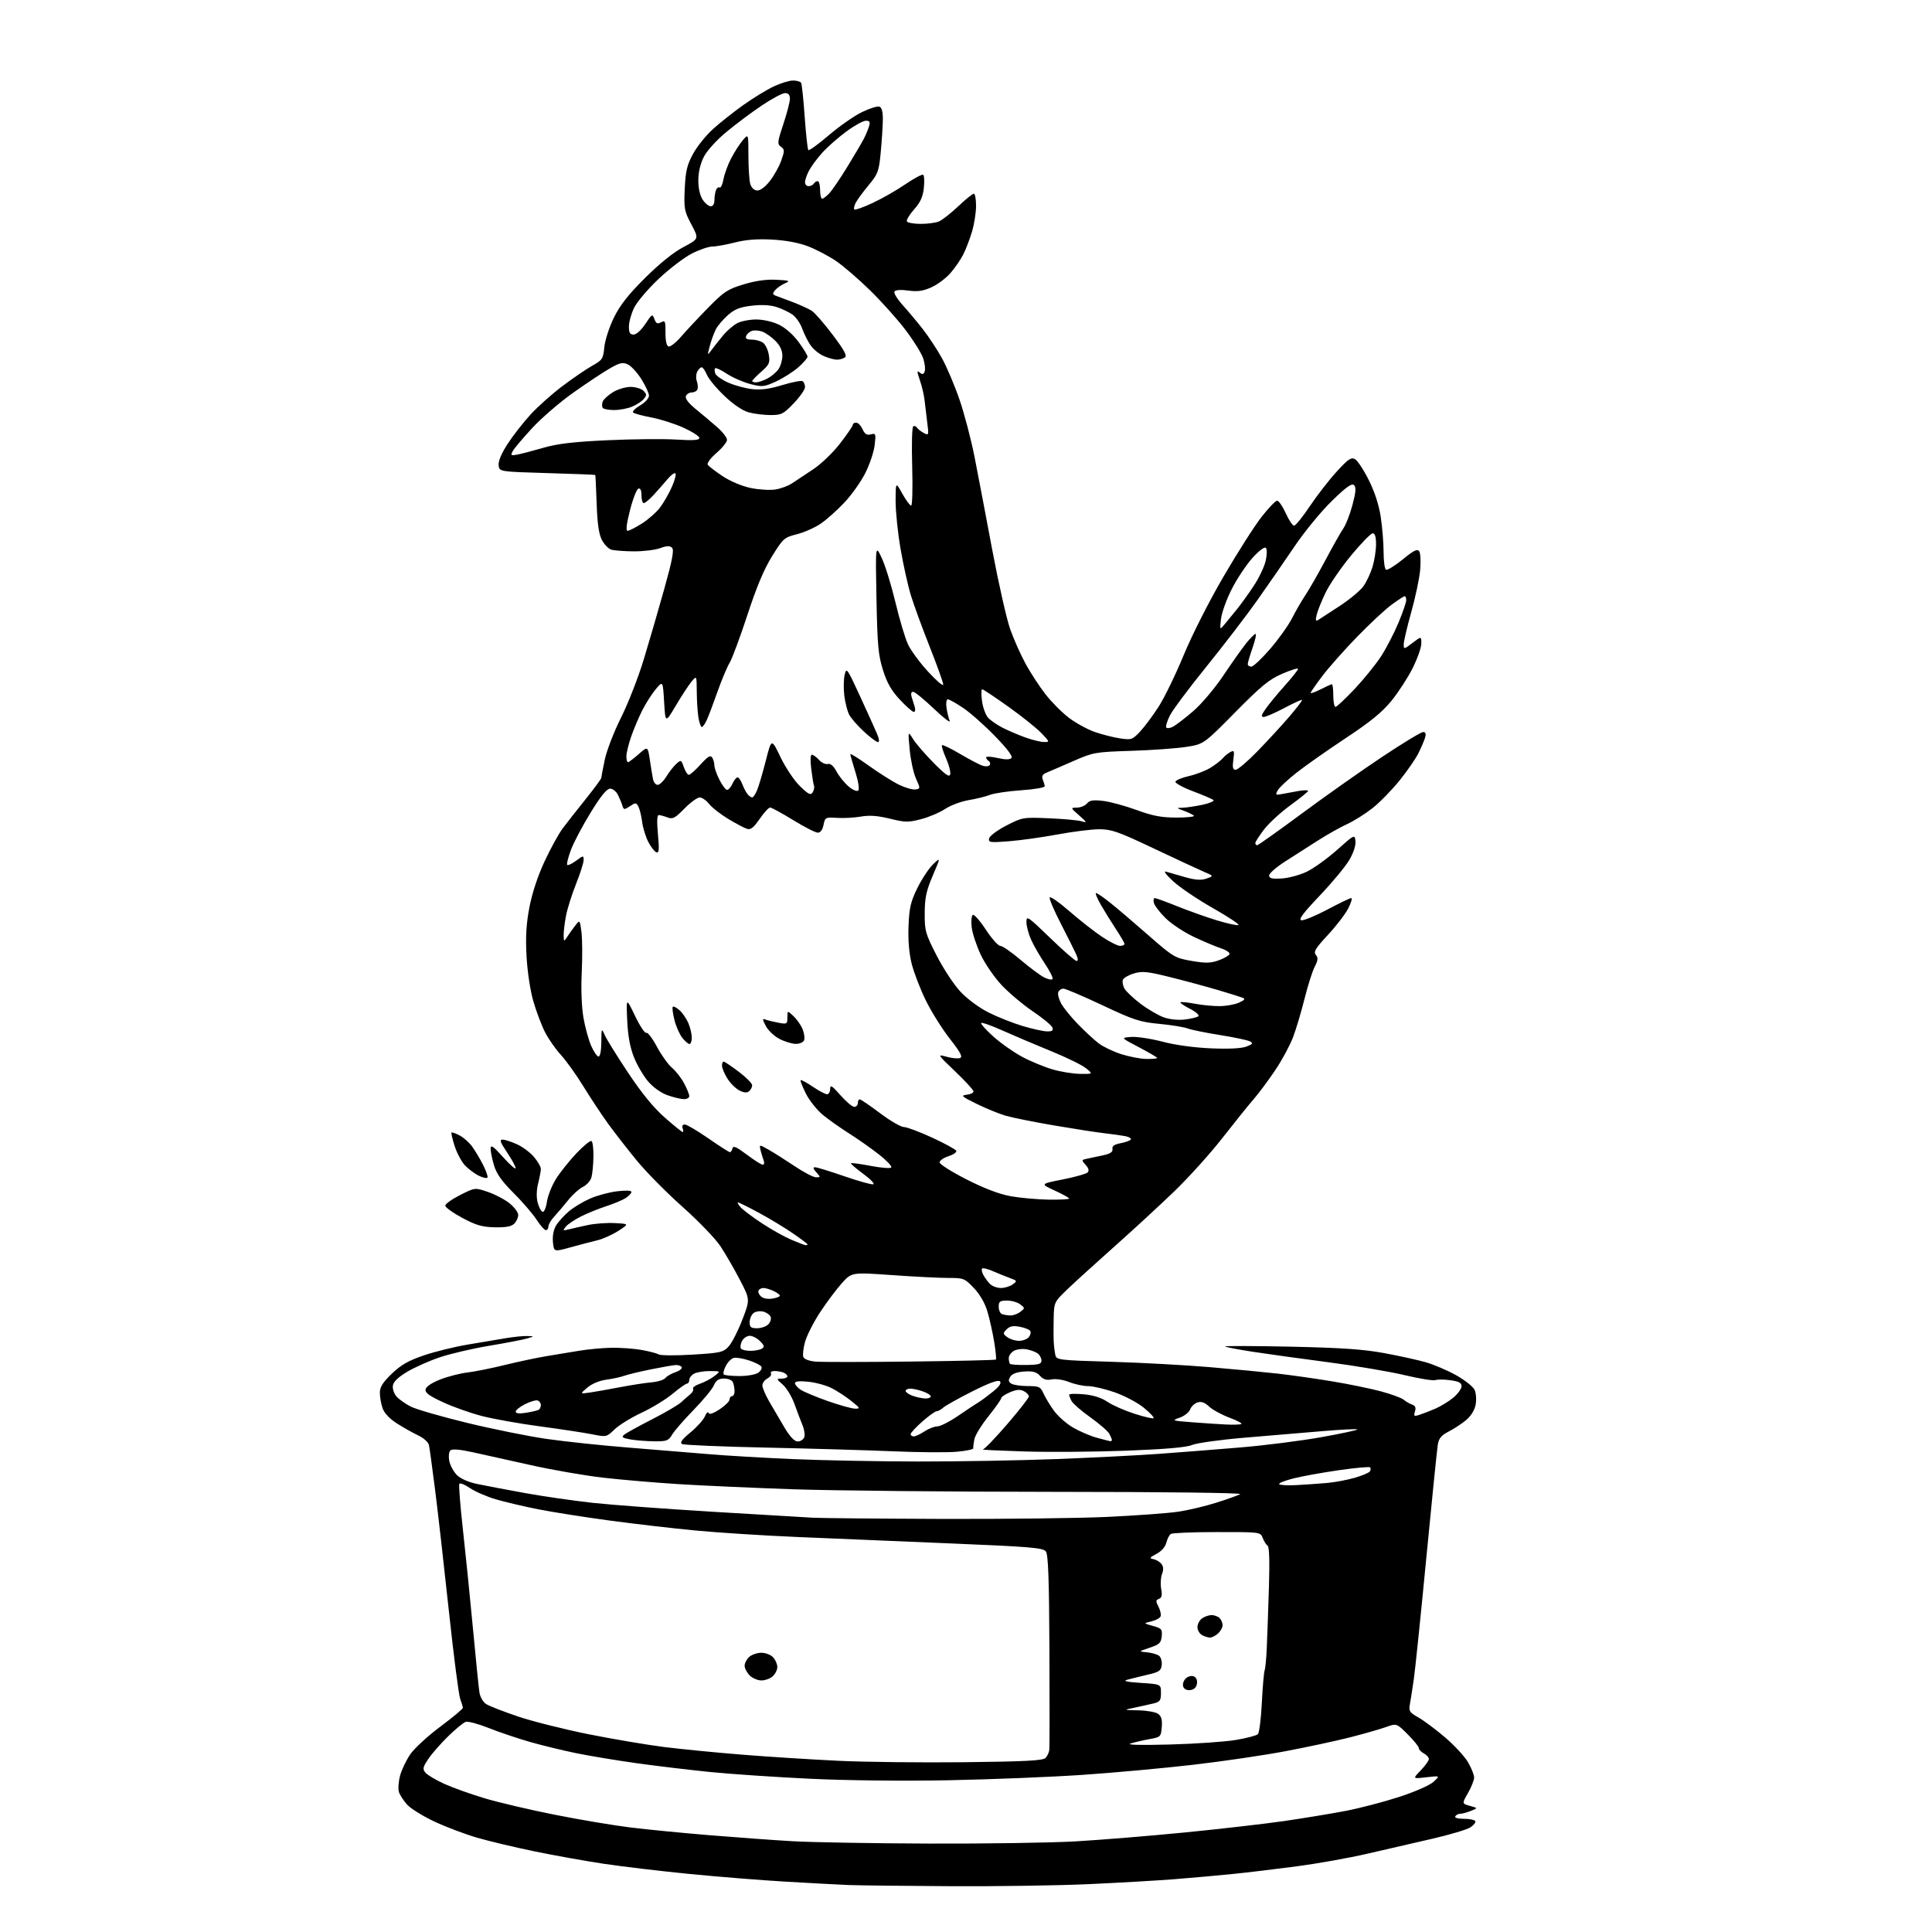 <?xml version="1.0" encoding="UTF-8" standalone="no"?>
<svg 
  version="1.1" 
  xmlns="http://www.w3.org/2000/svg" 
  xmlns:xlink="http://www.w3.org/1999/xlink" 
  xmlns:svg="http://www.w3.org/2000/svg"
  xmlns:rdf="http://www.w3.org/1999/02/22-rdf-syntax-ns#"
  xmlns:cc="http://creativecommons.org/ns#"
  xmlns:dc="http://purl.org/dc/elements/1.1/"
  viewBox="0 0 768 768"
  width="768"
  height="768"
>
<style>svg {background-color: white; }</style>"
<path stroke="none" fill="black" fill-rule="evenodd" d="M377.50,749.79C359.35,749.69 341.35,749.48 337.50,749.33C333.65,749.18 322.40,748.58 312.50,748.00C302.60,747.42 285.27,746.03 274.00,744.92C262.73,743.81 247.43,741.99 240.00,740.88C232.57,739.76 220.13,737.53 212.35,735.92C204.56,734.31 194.36,731.88 189.67,730.52C184.98,729.16 177.40,726.30 172.82,724.16C168.25,722.03 163.31,718.98 161.86,717.39C160.41,715.80 158.93,713.51 158.56,712.30C158.20,711.09 158.41,708.18 159.04,705.84C159.67,703.50 161.50,699.67 163.11,697.33C164.72,695.00 170.08,690.06 175.02,686.38C179.96,682.69 184.00,679.32 184.00,678.90C184.00,678.48 183.52,676.88 182.94,675.35C182.36,673.83 180.34,658.16 178.45,640.54C176.56,622.92 174.10,601.30 172.99,592.50C171.88,583.70 170.76,575.58 170.52,574.45C170.26,573.30 168.39,571.61 166.28,570.62C164.20,569.64 160.40,567.50 157.83,565.87C154.87,563.98 152.76,561.76 152.08,559.80C151.49,558.09 151.00,555.34 151.00,553.67C151.00,551.35 152.13,549.55 155.75,546.07C159.40,542.56 162.36,540.87 168.50,538.78C172.90,537.28 180.78,535.35 186.00,534.48C191.22,533.61 198.00,532.48 201.06,531.95C204.12,531.43 207.94,531.04 209.56,531.09C212.50,531.17 212.50,531.17 209.50,532.07C207.86,532.56 201.11,533.86 194.50,534.96C187.90,536.06 179.07,538.12 174.87,539.53C170.68,540.94 164.83,543.54 161.87,545.30C158.23,547.48 156.39,549.26 156.17,550.84C155.99,552.12 156.66,554.08 157.67,555.19C158.68,556.30 161.20,558.08 163.28,559.14C165.35,560.20 175.37,563.10 185.54,565.58C195.72,568.06 209.99,570.94 217.27,571.99C224.55,573.04 239.28,574.60 250.00,575.45C260.73,576.31 275.01,577.48 281.73,578.05C288.46,578.63 303.54,579.51 315.23,580.02C326.93,580.52 349.32,580.95 365.00,580.97C380.68,580.99 405.20,580.56 419.50,580.02C433.80,579.47 452.25,578.54 460.50,577.94C468.75,577.34 483.38,576.20 493.00,575.39C502.62,574.59 517.14,572.75 525.25,571.30C533.36,569.85 539.79,568.46 539.55,568.21C539.30,567.97 533.12,568.27 525.80,568.89C518.49,569.51 504.58,570.68 494.91,571.49C485.23,572.30 475.78,573.61 473.91,574.39C471.55,575.37 463.38,576.08 447.50,576.68C434.85,577.15 416.62,577.29 407.00,576.97C397.38,576.66 390.04,576.32 390.70,576.20C391.35,576.09 395.74,571.53 400.45,566.06C405.15,560.60 409.00,555.66 409.00,555.10C409.00,554.53 408.11,553.59 407.02,553.01C405.56,552.23 404.13,552.34 401.52,553.43C399.59,554.24 398.00,555.30 398.00,555.79C398.00,556.27 395.73,559.50 392.95,562.97C390.17,566.43 387.64,570.54 387.33,572.11C387.02,573.67 386.82,575.30 386.90,575.73C386.98,576.15 383.99,576.77 380.27,577.10C376.55,577.43 365.18,577.35 355.00,576.91C344.82,576.48 322.10,575.82 304.50,575.44C286.90,575.07 271.89,574.43 271.14,574.03C270.14,573.49 271.05,572.23 274.48,569.40C277.07,567.25 279.65,564.38 280.22,563.00C280.78,561.62 281.43,561.02 281.67,561.66C281.95,562.41 283.48,561.92 286.05,560.23C288.22,558.81 290.00,557.05 290.00,556.32C290.00,555.60 290.45,555.00 291.00,555.00C291.55,555.00 292.00,554.14 292.00,553.08C292.00,552.03 291.73,550.45 291.39,549.58C291.03,548.64 289.61,548.00 287.87,548.00C285.65,548.00 284.67,548.66 283.74,550.75C283.08,552.26 279.45,556.65 275.69,560.50C271.93,564.35 268.11,568.74 267.21,570.25C265.73,572.74 265.04,572.99 260.03,572.94C256.99,572.91 252.74,572.57 250.60,572.19C247.42,571.63 246.96,571.28 248.12,570.32C248.90,569.67 253.83,566.95 259.07,564.27C264.31,561.60 269.55,558.53 270.73,557.45C271.90,556.38 273.57,554.91 274.45,554.19C275.33,553.47 275.80,552.49 275.51,552.02C275.22,551.55 276.45,550.67 278.24,550.06C280.03,549.45 282.62,548.08 284.00,547.00C286.50,545.04 286.50,545.04 282.18,545.02C279.81,545.01 277.00,545.47 275.93,546.04C274.87,546.60 274.00,547.73 274.00,548.54C274.00,549.34 273.60,550.00 273.11,550.00C272.62,550.00 270.03,551.83 267.36,554.06C264.69,556.29 259.12,559.68 255.00,561.60C250.88,563.53 246.06,566.49 244.30,568.20C241.11,571.28 241.08,571.29 235.30,570.14C232.11,569.51 222.89,568.11 214.81,567.03C206.74,565.96 196.39,564.12 191.81,562.95C187.24,561.79 180.20,559.31 176.17,557.44C170.58,554.86 168.92,553.64 169.18,552.28C169.39,551.19 171.65,549.67 175.01,548.36C178.03,547.18 182.85,545.94 185.72,545.60C188.59,545.27 195.34,543.91 200.72,542.59C206.10,541.27 213.54,539.70 217.25,539.09C220.96,538.49 226.81,537.52 230.25,536.94C233.69,536.36 239.43,535.83 243.00,535.76C246.57,535.70 251.99,536.08 255.03,536.62C258.06,537.16 261.14,537.97 261.85,538.41C262.57,538.85 268.59,538.89 275.23,538.49C286.36,537.82 287.50,537.56 289.63,535.26C290.90,533.89 293.35,529.13 295.06,524.68C298.19,516.58 298.19,516.58 294.09,508.71C291.84,504.39 288.37,498.38 286.37,495.37C284.37,492.36 277.62,485.35 271.38,479.80C265.13,474.26 256.98,466.01 253.26,461.49C249.54,456.97 244.38,450.34 241.78,446.76C239.19,443.18 234.75,436.48 231.93,431.88C229.10,427.27 225.06,421.63 222.96,419.34C220.85,417.05 217.98,412.93 216.59,410.18C215.20,407.43 213.11,401.87 211.96,397.84C210.76,393.64 209.62,386.01 209.30,380.00C208.89,372.22 209.19,367.17 210.48,360.50C211.56,354.90 213.85,348.02 216.53,342.29C218.89,337.23 222.11,331.39 223.67,329.31C225.22,327.24 229.31,322.03 232.75,317.74C236.19,313.46 239.01,309.62 239.02,309.22C239.03,308.83 239.66,305.53 240.43,301.90C241.20,298.27 244.10,290.78 246.87,285.27C249.63,279.75 253.67,269.45 255.83,262.37C257.99,255.29 261.68,242.62 264.03,234.20C267.26,222.65 268.02,218.62 267.15,217.75C266.28,216.88 265.11,216.92 262.35,217.92C260.34,218.64 255.60,219.21 251.81,219.17C248.02,219.14 244.03,218.83 242.95,218.48C241.86,218.14 240.21,216.43 239.28,214.68C238.07,212.40 237.47,208.30 237.18,200.25C236.96,194.06 236.72,188.91 236.64,188.81C236.56,188.70 227.95,188.36 217.50,188.06C198.50,187.50 198.50,187.50 198.21,184.97C198.02,183.37 199.32,180.27 201.78,176.47C203.91,173.19 208.01,167.93 210.89,164.79C213.77,161.65 219.50,156.54 223.64,153.43C227.77,150.32 233.08,146.70 235.45,145.37C239.46,143.13 239.78,142.63 240.23,138.01C240.49,135.27 242.19,130.02 244.03,126.27C246.47,121.29 249.75,117.12 256.43,110.48C262.19,104.75 267.76,100.27 271.68,98.21C277.87,94.95 277.87,94.95 274.84,89.23C272.01,83.89 271.83,82.92 272.20,75.00C272.53,67.96 273.10,65.58 275.51,61.15C277.11,58.21 280.69,53.76 283.46,51.26C286.23,48.76 291.65,44.48 295.50,41.74C299.35,39.00 304.75,35.70 307.50,34.39C310.25,33.09 313.71,32.02 315.19,32.01C316.67,32.00 318.13,32.41 318.44,32.91C318.75,33.40 319.40,39.50 319.88,46.45C320.37,53.41 321.02,59.35 321.33,59.66C321.64,59.98 325.28,57.34 329.42,53.80C333.55,50.26 339.46,46.12 342.55,44.61C345.64,43.09 348.81,42.10 349.59,42.40C350.55,42.76 350.98,44.48 350.94,47.72C350.90,50.35 350.52,56.16 350.10,60.63C349.38,68.15 349.01,69.13 345.28,73.63C343.06,76.31 340.75,79.45 340.15,80.62C339.56,81.78 339.31,82.98 339.61,83.28C339.91,83.58 343.16,82.42 346.83,80.71C350.50,79.01 356.35,75.67 359.83,73.29C363.31,70.92 366.52,69.20 366.96,69.47C367.40,69.75 367.52,72.11 367.24,74.73C366.85,78.30 365.86,80.46 363.33,83.29C361.46,85.38 360.20,87.51 360.53,88.04C360.85,88.57 363.31,89.00 365.99,89.00C368.68,89.00 371.91,88.57 373.18,88.06C374.46,87.54 377.91,84.84 380.86,82.06C383.80,79.27 386.61,77.00 387.11,77.00C387.60,77.00 388.00,79.17 388.00,81.82C388.00,84.47 387.28,89.08 386.39,92.07C385.50,95.06 383.93,99.17 382.88,101.22C381.84,103.27 379.53,106.61 377.74,108.64C375.96,110.67 372.55,113.20 370.17,114.25C366.88,115.71 364.68,116.01 361.03,115.50C358.02,115.09 355.97,115.24 355.56,115.90C355.21,116.48 356.66,118.87 358.79,121.23C360.92,123.58 364.54,127.91 366.84,130.85C369.13,133.79 372.55,138.96 374.42,142.35C376.30,145.73 379.43,153.09 381.37,158.71C383.31,164.32 386.03,174.67 387.41,181.71C388.80,188.74 391.96,205.38 394.45,218.67C396.95,231.96 400.16,246.14 401.59,250.17C403.02,254.20 405.80,260.43 407.76,264.00C409.72,267.57 413.26,272.98 415.63,276.02C417.99,279.05 422.16,283.24 424.89,285.32C427.61,287.40 432.24,289.93 435.17,290.96C438.10,291.98 442.63,293.14 445.24,293.52C449.73,294.19 450.16,294.04 453.16,290.86C454.90,289.01 458.21,284.57 460.52,281.00C462.84,277.43 467.32,268.20 470.50,260.50C473.81,252.48 480.58,239.12 486.35,229.22C491.90,219.71 498.70,209.04 501.47,205.50C504.23,201.96 507.03,199.05 507.67,199.03C508.31,199.01 509.85,201.25 511.10,204.00C512.34,206.75 513.84,208.98 514.43,208.97C515.02,208.95 517.84,205.45 520.70,201.19C523.56,196.93 528.35,190.75 531.36,187.47C535.97,182.43 537.11,181.66 538.66,182.54C539.67,183.11 542.14,186.87 544.14,190.89C546.51,195.64 548.18,200.82 548.89,205.65C549.50,209.74 550.00,215.96 550.00,219.48C550.00,223.00 550.42,226.14 550.94,226.46C551.45,226.78 554.43,224.96 557.56,222.41C562.03,218.77 563.44,218.07 564.17,219.14C564.68,219.89 564.84,223.26 564.53,226.63C564.22,230.01 562.63,237.55 560.98,243.39C559.34,249.24 558.00,254.97 558.00,256.13C558.00,258.17 558.12,258.15 561.50,255.57C565.00,252.90 565.00,252.90 565.00,255.81C565.00,257.42 563.44,261.83 561.54,265.62C559.63,269.40 555.85,275.24 553.12,278.59C549.45,283.10 544.76,286.93 535.02,293.37C527.78,298.16 518.96,304.35 515.41,307.15C511.86,309.94 508.47,313.11 507.89,314.21C506.92,316.02 507.08,316.15 509.66,315.63C511.22,315.32 514.19,314.78 516.25,314.42C518.31,314.07 520.00,314.05 520.00,314.38C520.00,314.71 516.83,317.28 512.97,320.09C509.10,322.91 504.37,327.25 502.47,329.75C500.56,332.25 499.00,334.67 499.00,335.14C499.00,335.61 499.34,335.99 499.75,335.99C500.16,335.98 508.15,330.31 517.50,323.39C526.85,316.47 541.19,306.35 549.38,300.90C557.56,295.46 564.90,291.00 565.69,291.00C566.72,291.00 566.94,291.65 566.48,293.25C566.11,294.49 564.91,297.30 563.80,299.50C562.70,301.70 559.33,306.55 556.33,310.28C553.32,314.01 548.53,318.91 545.68,321.18C542.83,323.44 538.25,326.33 535.50,327.59C532.75,328.85 527.58,331.76 524.00,334.05C520.42,336.35 514.58,340.09 511.00,342.36C507.43,344.64 504.50,347.18 504.50,348.00C504.50,349.17 505.59,349.44 509.50,349.21C512.25,349.04 516.75,347.83 519.50,346.50C522.25,345.17 527.65,341.28 531.50,337.85C538.44,331.67 538.50,331.64 538.82,334.35C539.01,335.99 538.05,338.96 536.41,341.79C534.91,344.38 529.61,350.77 524.64,356.00C517.97,363.01 516.05,365.58 517.31,365.82C518.25,366.00 522.89,364.09 527.62,361.58C532.36,359.06 536.63,357.00 537.13,357.00C537.63,357.00 537.10,358.85 535.95,361.10C534.80,363.36 531.15,368.11 527.85,371.66C522.89,376.99 522.06,378.37 523.07,379.58C524.04,380.75 523.95,381.71 522.62,384.28C521.70,386.05 519.88,391.77 518.58,397.00C517.27,402.23 515.22,409.11 514.01,412.30C512.80,415.50 509.65,421.35 507.00,425.31C504.35,429.27 500.43,434.53 498.29,437.01C496.15,439.48 490.54,446.45 485.82,452.50C481.10,458.55 472.57,468.01 466.87,473.51C461.16,479.02 450.43,488.92 443.00,495.51C435.58,502.11 427.14,509.78 424.25,512.56C419.04,517.58 419.00,517.66 418.85,524.06C418.77,527.60 418.78,531.85 418.88,533.50C418.97,535.15 419.26,537.44 419.51,538.59C419.94,540.61 420.71,540.71 441.73,541.33C453.70,541.68 471.38,542.65 481.00,543.47C490.62,544.29 502.77,545.45 508.00,546.04C513.23,546.63 522.90,548.01 529.50,549.10C536.10,550.18 544.87,551.99 548.99,553.10C553.11,554.21 557.16,555.70 557.99,556.41C558.82,557.12 560.32,557.99 561.32,558.34C562.63,558.81 562.95,559.57 562.47,561.09C561.88,562.94 562.09,563.11 564.15,562.45C565.44,562.04 568.30,560.94 570.51,559.99C572.71,559.05 575.97,557.05 577.76,555.55C579.54,554.05 581.00,552.02 581.00,551.05C581.00,549.70 579.91,549.12 576.52,548.66C574.06,548.32 571.38,548.30 570.56,548.62C569.73,548.93 564.21,548.04 558.28,546.62C552.35,545.21 538.73,542.91 528.00,541.51C517.27,540.11 503.77,538.24 498.00,537.35C492.23,536.46 487.27,535.51 487.00,535.24C486.73,534.98 498.43,535.01 513.00,535.32C533.30,535.76 542.02,536.36 550.29,537.89C556.23,538.98 563.65,540.62 566.79,541.52C569.93,542.42 575.34,544.73 578.81,546.66C582.28,548.59 585.60,551.22 586.18,552.51C586.77,553.79 586.95,556.43 586.59,558.36C586.19,560.53 584.74,562.88 582.83,564.49C581.13,565.92 578.01,567.97 575.91,569.04C572.96,570.55 571.97,571.73 571.55,574.25C571.25,576.04 569.21,596.17 567.01,619.00C564.82,641.83 562.57,663.65 562.01,667.50C561.46,671.35 560.75,675.85 560.45,677.50C559.95,680.18 560.31,680.74 563.81,682.70C565.96,683.91 570.73,687.47 574.41,690.61C578.09,693.75 582.21,698.20 583.55,700.50C584.90,702.80 585.99,705.54 585.99,706.59C585.98,707.64 584.89,710.41 583.55,712.74C581.13,716.98 581.13,716.98 584.31,717.86C587.50,718.74 587.50,718.74 584.68,719.87C583.14,720.49 581.25,721.00 580.49,721.00C579.74,721.00 578.84,721.45 578.50,722.00C578.13,722.60 579.47,723.00 581.88,723.00C584.08,723.00 586.13,723.40 586.43,723.89C586.74,724.38 585.87,725.51 584.51,726.40C583.15,727.29 576.29,729.34 569.27,730.95C562.25,732.56 550.65,735.23 543.50,736.89C536.35,738.55 523.75,740.80 515.50,741.89C507.25,742.98 495.77,744.36 490.00,744.94C484.23,745.53 473.88,746.45 467.00,747.00C460.12,747.54 444.60,748.44 432.50,748.99C420.40,749.53 395.65,749.90 377.50,749.79zM369.14,732.85C391.49,732.93 417.82,732.54 427.64,731.97C437.46,731.40 456.98,729.81 471.00,728.43C485.02,727.05 502.80,725.00 510.50,723.89C518.20,722.77 529.15,720.96 534.82,719.88C540.50,718.79 550.11,716.28 556.18,714.31C562.53,712.24 568.34,709.68 569.86,708.29C572.50,705.86 572.50,705.86 567.00,706.49C561.50,707.13 561.50,707.13 564.75,703.77C566.54,701.92 568.00,699.88 568.00,699.24C568.00,698.60 567.10,697.59 566.00,697.00C564.90,696.41 564.00,695.46 564.00,694.89C564.00,694.31 562.02,691.86 559.59,689.43C555.18,685.02 555.18,685.02 550.84,686.57C548.45,687.42 542.00,689.26 536.50,690.66C531.00,692.06 519.52,694.52 511.00,696.13C502.48,697.75 486.01,700.17 474.41,701.51C462.82,702.86 443.02,704.67 430.41,705.53C417.81,706.39 393.77,707.36 377.00,707.68C358.96,708.02 336.49,707.78 322.00,707.08C308.52,706.44 290.75,705.24 282.50,704.42C274.25,703.59 261.01,702.01 253.07,700.90C245.13,699.79 234.33,698.00 229.07,696.92C223.81,695.85 215.53,693.84 210.68,692.45C205.83,691.06 198.47,688.58 194.32,686.93C190.18,685.28 186.04,684.17 185.13,684.46C184.22,684.75 181.06,687.35 178.11,690.24C175.16,693.13 171.61,697.18 170.24,699.24C168.08,702.49 167.93,703.21 169.12,704.66C169.88,705.58 173.26,707.59 176.63,709.12C180.00,710.65 187.29,713.25 192.83,714.90C198.37,716.55 210.91,719.48 220.70,721.42C230.49,723.37 243.90,725.62 250.50,726.43C257.10,727.25 271.27,728.64 282.00,729.52C292.73,730.40 307.57,731.48 315.00,731.91C322.43,732.35 346.79,732.77 369.14,732.85zM383.38,700.51C407.45,700.24 414.56,699.87 415.60,698.83C416.34,698.09 417.02,696.59 417.13,695.50C417.23,694.40 417.25,676.60 417.16,655.94C417.04,627.66 416.69,617.97 415.75,616.72C414.66,615.27 409.72,614.85 377.50,613.52C357.15,612.68 329.70,611.53 316.50,610.96C303.30,610.40 285.30,609.24 276.50,608.40C267.70,607.57 252.36,605.79 242.42,604.45C232.48,603.12 219.65,601.09 213.92,599.96C208.19,598.82 200.57,597.03 197.00,595.97C193.43,594.91 188.84,592.91 186.81,591.53C184.78,590.14 182.88,589.38 182.60,589.84C182.31,590.31 182.93,598.29 183.97,607.59C185.01,616.89 186.81,634.62 187.97,647.00C189.12,659.38 190.30,670.97 190.58,672.76C190.87,674.62 192.04,676.62 193.30,677.42C194.51,678.19 200.22,680.41 206.00,682.36C211.78,684.30 224.38,687.46 234.00,689.39C243.62,691.31 257.10,693.59 263.95,694.46C270.79,695.32 284.97,696.71 295.45,697.54C305.93,698.38 323.05,699.46 333.50,699.95C343.95,700.45 366.40,700.69 383.38,700.51zM465.00,693.47C475.18,693.20 487.00,692.38 491.28,691.66C495.55,690.94 499.50,689.90 500.04,689.36C500.58,688.82 501.28,683.23 501.60,676.94C501.91,670.65 502.41,664.83 502.71,664.00C503.01,663.17 503.40,659.12 503.57,655.00C503.75,650.88 504.13,640.20 504.41,631.29C504.74,620.75 504.57,614.85 503.90,614.44C503.34,614.09 502.47,612.72 501.96,611.40C501.05,609.00 501.05,609.00 483.77,609.02C474.27,609.02 466.01,609.36 465.40,609.77C464.80,610.17 464.01,611.73 463.64,613.23C463.23,614.90 461.71,616.64 459.74,617.68C456.96,619.16 456.78,619.45 458.50,619.78C459.60,620.00 461.03,620.85 461.69,621.69C462.51,622.74 462.58,623.98 461.91,625.73C461.39,627.11 461.24,629.76 461.59,631.61C462.06,634.12 461.83,635.13 460.71,635.56C459.41,636.06 459.38,636.51 460.52,638.69C461.25,640.10 461.62,641.82 461.36,642.51C461.09,643.21 459.44,644.11 457.69,644.53C454.50,645.28 454.50,645.28 458.30,646.33C461.75,647.28 462.07,647.66 461.80,650.44C461.54,653.09 460.89,653.70 457.00,655.00C452.50,656.50 452.50,656.50 456.00,656.83C457.92,657.01 460.08,657.65 460.80,658.25C461.51,658.84 461.97,660.49 461.80,661.91C461.54,664.16 460.77,664.67 456.00,665.77C452.98,666.48 449.38,667.37 448.00,667.75C446.28,668.24 448.00,668.62 453.50,668.98C461.50,669.50 461.50,669.50 461.50,672.96C461.50,675.98 461.12,676.52 458.50,677.15C456.85,677.55 453.48,678.30 451.00,678.82C446.50,679.76 446.50,679.76 452.56,679.88C455.89,679.95 459.41,680.58 460.38,681.29C461.67,682.23 462.06,683.65 461.82,686.54C461.51,690.38 461.36,690.53 457.00,691.31C454.52,691.76 451.15,692.54 449.50,693.05C447.55,693.64 453.00,693.79 465.00,693.47zM473.25,671.82C471.86,672.02 470.75,671.51 470.36,670.49C470.01,669.57 470.42,668.16 471.29,667.29C472.16,666.42 473.57,666.01 474.49,666.36C475.51,666.75 476.02,667.86 475.82,669.25C475.61,670.70 474.70,671.61 473.25,671.82zM302.67,668.00C301.20,668.00 299.10,667.10 298.00,666.00C296.90,664.90 296.00,663.17 296.00,662.15C296.00,661.14 296.82,659.57 297.83,658.65C298.83,657.74 301.01,657.00 302.67,657.00C304.33,657.00 306.43,657.82 307.35,658.83C308.26,659.83 309.00,661.56 309.00,662.67C309.00,663.78 308.18,665.43 307.17,666.35C306.17,667.26 304.14,668.00 302.67,668.00zM480.92,650.97C480.14,650.95 478.71,650.48 477.75,649.92C476.79,649.36 476.00,647.96 476.00,646.81C476.00,645.66 476.79,644.12 477.75,643.39C478.71,642.66 480.42,642.05 481.55,642.03C482.68,642.01 484.14,642.54 484.80,643.20C485.46,643.86 486.00,645.14 486.00,646.05C486.00,646.95 485.18,648.43 484.17,649.35C483.17,650.26 481.70,650.99 480.92,650.97zM374.00,603.79C399.02,603.88 428.84,603.52 440.26,602.99C451.68,602.45 464.28,601.53 468.26,600.94C472.24,600.36 479.10,598.74 483.50,597.34C487.90,595.95 492.18,594.42 493.00,593.94C493.87,593.43 462.72,593.05 419.00,593.03C377.48,593.01 330.68,592.55 315.00,592.00C299.32,591.45 279.07,590.55 270.00,589.98C260.93,589.42 247.43,588.27 240.00,587.43C232.57,586.58 219.53,584.32 211.00,582.41C202.47,580.49 192.02,578.18 187.76,577.25C182.49,576.11 179.69,575.91 179.00,576.60C178.44,577.16 178.26,579.05 178.61,580.80C178.96,582.54 180.31,585.04 181.62,586.35C183.08,587.80 186.22,589.19 189.75,589.92C192.91,590.58 201.44,592.19 208.69,593.51C215.95,594.83 228.10,596.58 235.69,597.41C243.29,598.24 264.80,599.83 283.50,600.96C302.20,602.08 319.98,603.14 323.00,603.31C326.02,603.49 348.98,603.70 374.00,603.79zM515.21,590.36C518.67,590.18 524.12,589.80 527.32,589.52C530.52,589.25 535.57,588.31 538.55,587.44C541.53,586.58 544.24,585.42 544.58,584.87C544.92,584.32 544.94,583.61 544.63,583.30C544.32,582.99 538.76,583.49 532.28,584.42C525.80,585.35 517.69,586.81 514.26,587.67C510.83,588.53 508.23,589.56 508.48,589.96C508.72,590.36 511.75,590.54 515.21,590.36zM317.10,573.00C318.18,573.00 319.35,572.26 319.69,571.35C320.04,570.45 319.75,568.31 319.04,566.60C318.33,564.90 316.89,561.10 315.84,558.17C314.78,555.24 312.70,551.76 311.21,550.45C308.55,548.11 308.54,548.06 310.75,548.03C311.99,548.01 313.00,547.60 313.00,547.11C313.00,546.62 312.29,545.94 311.42,545.61C310.55,545.27 308.95,545.00 307.86,545.00C306.77,545.00 306.15,545.43 306.47,545.95C306.79,546.47 306.14,547.39 305.03,547.99C303.91,548.58 303.03,549.84 303.06,550.79C303.09,551.73 304.33,554.61 305.81,557.18C307.29,559.76 310.00,564.37 311.82,567.43C314.05,571.16 315.79,573.00 317.10,573.00zM441.25,572.88C441.66,572.94 442.00,572.75 442.00,572.43C442.00,572.12 441.54,571.02 440.99,569.98C440.43,568.93 437.05,565.99 433.47,563.44C429.89,560.89 426.52,557.97 425.98,556.96C425.44,555.96 425.00,554.81 425.00,554.43C425.00,554.04 427.60,553.96 430.79,554.25C434.63,554.60 437.80,555.60 440.20,557.23C442.20,558.59 447.03,560.72 450.95,561.98C454.86,563.24 458.30,564.04 458.59,563.75C458.87,563.46 457.12,561.59 454.68,559.60C452.25,557.60 447.05,554.85 443.15,553.48C439.24,552.12 434.46,551.00 432.54,551.00C430.61,551.00 427.22,550.27 424.99,549.38C422.69,548.46 419.72,548.01 418.08,548.33C415.99,548.75 414.74,548.37 413.41,546.91C412.02,545.36 410.58,544.97 407.16,545.20C404.20,545.40 402.33,546.10 401.60,547.28C400.75,548.65 400.84,549.27 402.00,550.01C402.82,550.54 405.75,550.98 408.51,550.98C413.07,551.00 413.63,551.26 414.80,553.91C415.51,555.51 417.37,558.59 418.94,560.75C420.50,562.91 423.90,565.93 426.50,567.44C429.09,568.96 433.30,570.78 435.85,571.48C438.41,572.18 440.84,572.81 441.25,572.88zM363.25,570.99C363.94,570.99 365.85,570.09 367.50,569.00C369.15,567.91 371.46,567.01 372.64,567.01C373.81,567.00 377.56,565.09 380.96,562.75C384.37,560.41 387.93,558.05 388.89,557.50C389.84,556.95 392.39,555.07 394.56,553.32C397.24,551.16 398.18,549.81 397.49,549.11C396.80,548.41 393.32,549.67 386.50,553.10C381.02,555.86 375.81,558.77 374.94,559.56C374.06,560.35 372.88,561.00 372.31,561.00C371.75,561.00 369.19,562.84 366.64,565.08C364.09,567.33 362.00,569.58 362.00,570.08C362.00,570.59 362.56,571.00 363.25,570.99zM493.44,566.08C493.95,565.84 491.84,564.71 488.74,563.55C485.64,562.39 481.99,560.40 480.64,559.13C478.89,557.49 477.54,557.01 476.02,557.49C474.84,557.87 473.52,559.12 473.09,560.28C472.66,561.44 470.78,562.91 468.91,563.56C465.65,564.68 465.88,564.76 474.00,565.38C478.68,565.74 484.75,566.14 487.50,566.27C490.25,566.40 492.92,566.31 493.44,566.08zM209.15,561.59C211.44,561.23 213.69,560.69 214.15,560.40C214.62,560.12 215.00,559.27 215.00,558.52C215.00,557.78 214.44,556.97 213.75,556.72C213.06,556.48 210.81,557.12 208.75,558.16C206.69,559.19 205.00,560.54 205.00,561.15C205.00,561.89 206.38,562.03 209.15,561.59zM339.89,559.96C342.07,560.00 341.94,559.73 338.39,556.90C336.25,555.20 332.76,552.91 330.62,551.82C328.49,550.72 324.33,549.58 321.37,549.27C317.75,548.90 316.00,549.08 316.00,549.84C316.00,550.45 317.04,551.63 318.31,552.47C319.58,553.30 324.41,555.31 329.06,556.95C333.70,558.58 338.57,559.94 339.89,559.96zM367.75,555.92C368.99,555.96 370.00,555.59 370.00,555.10C370.00,554.60 368.58,553.70 366.85,553.10C365.12,552.49 362.87,552.00 361.85,552.00C360.83,552.00 360.00,552.41 360.00,552.92C360.00,553.42 361.24,554.29 362.75,554.84C364.26,555.39 366.51,555.88 367.75,555.92zM234.50,553.55C236.70,553.22 242.10,552.27 246.50,551.43C250.90,550.58 256.51,549.72 258.97,549.50C261.43,549.29 263.91,548.52 264.47,547.80C265.04,547.08 266.85,546.03 268.50,545.47C270.15,544.91 271.27,544.01 271.00,543.48C270.73,542.94 269.60,542.56 268.50,542.63C267.40,542.71 262.90,543.50 258.50,544.39C254.10,545.29 249.38,546.43 248.00,546.94C246.62,547.44 243.47,548.12 240.98,548.45C238.27,548.81 235.28,550.07 233.48,551.59C230.50,554.13 230.50,554.13 234.50,553.55zM293.98,547.00C297.13,547.00 300.43,546.41 301.46,545.65C302.48,544.91 303.01,543.83 302.65,543.25C302.29,542.66 300.09,541.56 297.75,540.79C295.41,540.02 292.71,539.56 291.74,539.77C290.77,539.98 289.32,541.41 288.53,542.95C287.73,544.49 287.36,546.03 287.71,546.37C288.05,546.72 290.87,547.00 293.98,547.00zM408.01,542.60C412.86,542.53 414.00,542.21 414.00,540.88C414.00,539.98 413.39,538.74 412.65,538.13C411.91,537.51 409.94,536.74 408.28,536.41C406.61,536.07 404.29,536.31 403.12,536.93C401.95,537.56 401.00,538.88 401.00,539.87C401.00,540.86 401.23,541.90 401.51,542.17C401.79,542.45 404.71,542.65 408.01,542.60zM361.99,541.24C380.41,541.03 395.67,540.67 395.89,540.44C396.12,540.22 395.79,536.99 395.18,533.27C394.56,529.55 393.35,524.14 392.49,521.25C391.51,517.98 389.49,514.49 387.12,512.00C383.45,508.14 383.08,508.00 376.90,508.00C373.38,508.00 363.31,507.50 354.53,506.87C338.56,505.74 338.56,505.74 334.63,510.12C332.47,512.53 328.59,517.71 326.01,521.63C323.44,525.55 320.75,530.82 320.04,533.34C319.34,535.87 319.01,538.59 319.33,539.41C319.67,540.29 321.60,541.03 324.20,541.26C326.56,541.47 343.57,541.46 361.99,541.24zM298.31,536.98C300.06,536.98 302.12,536.58 302.87,536.10C303.97,535.40 303.83,534.83 302.12,533.12C300.95,531.95 299.12,531.00 298.04,531.00C296.95,531.00 295.58,531.91 294.99,533.02C294.39,534.13 294.18,535.48 294.51,536.02C294.85,536.56 296.55,536.99 298.31,536.98zM405.07,533.00C406.55,533.00 408.30,532.34 408.96,531.54C409.63,530.74 409.89,529.64 409.55,529.08C409.21,528.53 407.33,527.78 405.38,527.41C402.72,526.91 401.41,527.17 400.16,528.43C398.61,530.01 398.63,530.22 400.44,531.56C401.51,532.35 403.59,533.00 405.07,533.00zM300.93,528.00C302.54,528.00 304.55,527.31 305.39,526.47C306.23,525.63 306.66,524.28 306.35,523.46C306.03,522.65 304.70,521.71 303.38,521.38C302.05,521.05 300.31,521.33 299.49,522.01C298.67,522.69 298.00,524.31 298.00,525.62C298.00,527.58 298.51,528.00 300.93,528.00zM401.56,522.92C402.69,522.96 404.49,522.33 405.56,521.50C407.48,520.02 407.48,519.98 405.56,518.50C404.49,517.67 402.13,517.00 400.31,517.00C397.48,517.00 397.00,517.35 397.00,519.42C397.00,520.75 397.56,522.06 398.25,522.34C398.94,522.62 400.43,522.88 401.56,522.92zM306.91,516.23C308.61,515.98 310.00,515.45 310.00,515.05C310.00,514.65 308.85,513.80 307.45,513.16C306.05,512.52 304.28,512.00 303.51,512.00C302.75,512.00 301.86,512.41 301.55,512.92C301.24,513.43 301.62,514.48 302.40,515.26C303.27,516.12 305.03,516.50 306.91,516.23zM397.88,512.00C399.39,512.00 401.49,511.36 402.56,510.57C404.42,509.21 404.38,509.11 401.50,508.06C399.85,507.46 396.81,506.23 394.74,505.33C392.67,504.42 390.72,503.94 390.41,504.26C390.09,504.57 390.32,505.73 390.91,506.84C391.50,507.94 392.70,509.55 393.56,510.42C394.43,511.29 396.37,512.00 397.88,512.00zM226.84,495.82C220.18,497.67 220.18,497.67 219.80,493.75C219.57,491.28 220.04,488.82 221.07,487.12C221.98,485.63 224.24,483.13 226.11,481.55C227.97,479.97 231.75,477.69 234.50,476.48C237.25,475.26 242.09,473.95 245.25,473.56C248.74,473.13 251.00,473.23 251.00,473.81C251.00,474.34 249.99,475.43 248.75,476.23C247.51,477.04 244.03,478.50 241.00,479.48C237.97,480.47 233.45,482.30 230.94,483.56C228.43,484.82 225.73,486.63 224.94,487.59C223.62,489.18 223.72,489.28 226.02,488.71C227.40,488.36 230.83,487.59 233.63,486.99C236.44,486.38 241.29,486.03 244.42,486.20C250.11,486.50 250.11,486.50 245.81,489.28C243.45,490.80 239.71,492.49 237.51,493.02C235.30,493.55 230.50,494.81 226.84,495.82zM320.25,494.97C320.66,494.99 321.00,494.84 321.00,494.64C321.00,494.45 318.41,492.50 315.25,490.32C312.09,488.13 306.03,484.47 301.80,482.17C297.56,479.88 293.78,478.00 293.39,478.00C293.01,478.00 293.47,478.87 294.43,479.93C295.39,480.99 299.17,483.83 302.84,486.25C306.50,488.67 311.75,491.61 314.50,492.79C317.25,493.97 319.84,494.95 320.25,494.97zM216.99,489.00C216.44,489.00 214.75,487.10 213.24,484.77C211.73,482.45 207.64,477.70 204.13,474.21C199.51,469.61 197.39,466.62 196.38,463.28C195.62,460.75 195.01,457.74 195.03,456.59C195.06,454.92 196.04,455.59 200.00,460.00C202.71,463.02 204.95,464.98 204.97,464.35C204.99,463.72 203.46,460.91 201.57,458.10C198.83,454.03 198.47,453.00 199.82,453.02C200.74,453.03 203.32,453.87 205.54,454.88C207.76,455.89 210.80,458.16 212.29,459.93C213.78,461.70 215.00,463.82 215.00,464.63C215.00,465.45 214.52,468.03 213.93,470.38C213.26,473.03 213.18,475.92 213.72,478.01C214.20,479.85 215.08,481.53 215.68,481.73C216.29,481.93 217.05,480.16 217.42,477.67C217.79,475.25 219.44,471.13 221.09,468.52C222.74,465.91 226.38,461.36 229.18,458.41C231.97,455.46 234.65,453.28 235.13,453.58C235.61,453.88 235.96,456.68 235.90,459.81C235.85,462.94 235.49,466.62 235.11,468.00C234.73,469.38 233.20,471.08 231.73,471.80C230.25,472.51 227.57,474.93 225.77,477.18C223.97,479.43 221.49,482.35 220.25,483.68C219.01,485.01 218.00,486.75 218.00,487.55C218.00,488.35 217.55,489.00 216.99,489.00zM196.68,487.87C191.64,487.76 189.25,487.07 183.75,484.12C180.04,482.13 177.00,479.94 177.00,479.26C177.00,478.58 179.66,476.69 182.91,475.04C188.82,472.06 188.82,472.06 193.93,473.80C196.75,474.75 200.61,476.78 202.52,478.31C204.44,479.84 206.00,481.93 206.00,482.97C206.00,484.01 205.29,485.56 204.43,486.43C203.30,487.55 201.10,487.96 196.68,487.87zM416.75,476.87C421.29,476.94 425.00,476.75 425.00,476.44C425.00,476.14 422.41,474.70 419.25,473.25C413.50,470.62 413.50,470.62 422.40,468.86C427.29,467.90 431.76,466.64 432.32,466.08C433.03,465.37 432.79,464.43 431.56,463.07C429.83,461.16 429.85,461.08 432.14,460.60C433.44,460.33 436.30,459.72 438.50,459.25C441.39,458.62 442.42,457.93 442.22,456.74C442.02,455.57 442.95,454.91 445.48,454.44C447.43,454.07 449.25,453.41 449.52,452.97C449.79,452.53 448.78,451.92 447.26,451.63C445.74,451.34 442.02,450.82 439.00,450.48C435.98,450.14 426.98,448.74 419.00,447.38C411.02,446.02 402.34,444.27 399.71,443.50C397.07,442.72 391.89,440.60 388.21,438.79C382.29,435.89 381.82,435.46 384.25,435.18C385.76,435.01 387.00,434.42 387.00,433.87C387.00,433.32 383.74,429.76 379.75,425.95C372.50,419.03 372.50,419.03 376.34,420.09C378.45,420.67 380.84,420.89 381.65,420.58C382.77,420.15 381.77,418.28 377.56,412.90C374.49,408.98 370.19,402.12 368.00,397.64C365.81,393.16 363.29,386.62 362.41,383.11C361.36,378.92 360.93,373.74 361.16,368.08C361.45,360.81 362.00,358.43 364.69,352.97C366.45,349.40 369.25,345.18 370.91,343.58C373.94,340.69 373.94,340.69 370.78,348.09C368.20,354.15 367.62,356.87 367.59,363.00C367.55,370.03 367.85,371.09 372.34,379.87C374.98,385.02 379.24,391.48 381.80,394.22C384.51,397.11 389.21,400.59 392.99,402.49C396.57,404.29 402.70,406.72 406.61,407.88C410.52,409.05 414.89,410.00 416.33,410.00C418.28,410.00 418.79,409.61 418.34,408.44C418.01,407.59 414.54,404.72 410.62,402.07C406.70,399.42 401.12,394.73 398.20,391.64C395.27,388.53 391.52,383.07 389.82,379.43C388.12,375.80 386.52,370.91 386.25,368.55C385.99,366.19 386.19,364.00 386.71,363.68C387.22,363.36 389.55,366.00 391.88,369.55C394.21,373.10 396.80,376.00 397.64,376.00C398.47,376.00 402.07,378.48 405.64,381.51C409.21,384.54 413.43,387.69 415.01,388.51C416.59,389.32 418.12,389.62 418.40,389.17C418.68,388.71 417.31,385.97 415.36,383.07C413.41,380.17 410.97,375.93 409.93,373.65C408.89,371.37 408.03,368.20 408.02,366.60C408.00,363.85 408.48,364.17 417.46,372.85C422.66,377.88 427.38,382.00 427.96,382.00C428.64,382.00 428.57,381.04 427.75,379.25C427.06,377.74 424.34,372.30 421.70,367.16C419.05,362.03 417.05,357.35 417.25,356.76C417.44,356.18 420.95,358.62 425.05,362.18C429.15,365.74 434.97,370.31 437.99,372.33C441.00,374.35 444.27,376.00 445.24,376.00C446.21,376.00 447.00,375.66 447.00,375.24C447.00,374.82 445.51,372.23 443.69,369.49C441.88,366.74 439.16,362.36 437.65,359.75C436.15,357.14 435.27,355.00 435.71,355.01C436.14,355.01 438.62,356.70 441.20,358.76C443.79,360.81 450.60,366.61 456.34,371.64C466.44,380.48 467.01,380.82 473.64,381.97C479.27,382.94 481.21,382.90 484.44,381.75C486.61,380.97 488.55,379.85 488.75,379.26C488.94,378.67 487.39,377.63 485.30,376.95C483.21,376.26 478.34,374.21 474.48,372.38C470.62,370.55 465.60,367.22 463.33,364.98C461.06,362.73 458.98,360.02 458.70,358.95C458.42,357.88 458.57,357.00 459.04,357.00C459.51,357.00 463.63,358.50 468.19,360.34C472.76,362.17 479.80,364.67 483.84,365.89C487.87,367.11 491.67,367.94 492.28,367.74C492.89,367.54 488.39,364.54 482.29,361.07C476.18,357.61 469.01,352.77 466.34,350.31C463.58,347.77 462.36,346.13 463.50,346.49C464.60,346.84 468.03,347.83 471.12,348.69C475.29,349.85 477.48,349.99 479.62,349.24C482.50,348.22 482.50,348.22 478.50,346.51C476.30,345.56 467.30,341.38 458.50,337.21C444.57,330.61 441.79,329.63 437.00,329.64C433.98,329.64 426.55,330.57 420.50,331.69C414.45,332.82 405.75,334.04 401.17,334.40C393.57,335.00 392.87,334.91 393.18,333.31C393.37,332.33 396.39,330.06 400.00,328.19C406.40,324.89 406.65,324.84 417.00,325.28C422.77,325.52 428.62,326.06 430.00,326.48C432.23,327.17 432.13,326.92 429.00,324.16C425.50,321.08 425.50,321.08 428.13,321.04C429.57,321.02 431.36,320.27 432.09,319.39C433.14,318.13 434.54,317.91 438.47,318.37C441.24,318.69 447.23,320.32 451.78,321.98C458.29,324.35 461.69,325.00 467.70,325.00C471.90,325.00 475.00,324.66 474.59,324.25C474.19,323.84 472.43,322.97 470.68,322.33C467.51,321.16 467.51,321.15 470.20,321.08C471.69,321.03 475.22,320.50 478.05,319.90C480.88,319.29 482.81,318.45 482.35,318.03C481.88,317.61 478.22,316.04 474.20,314.53C470.19,313.02 467.07,311.30 467.26,310.71C467.46,310.11 469.89,309.11 472.66,308.49C475.42,307.87 479.28,306.37 481.23,305.17C483.18,303.96 485.35,302.28 486.06,301.43C486.76,300.58 488.12,299.47 489.07,298.96C490.62,298.14 490.75,298.47 490.27,302.02C489.86,305.09 490.07,306.00 491.20,306.00C492.00,306.00 495.85,302.74 499.74,298.75C503.63,294.76 509.32,288.60 512.37,285.05C515.43,281.50 517.77,278.44 517.58,278.25C517.39,278.05 514.21,279.49 510.53,281.45C506.85,283.40 503.17,285.00 502.35,285.00C501.20,285.00 501.37,284.27 503.13,281.75C504.38,279.96 507.78,275.84 510.70,272.58C513.61,269.32 516.00,266.31 516.00,265.89C516.00,265.46 513.19,266.32 509.75,267.81C504.54,270.05 501.41,272.61 491.00,283.16C478.50,295.82 478.50,295.82 471.50,296.91C467.65,297.51 457.83,298.21 449.69,298.47C435.36,298.93 434.61,299.06 426.69,302.53C422.18,304.51 417.44,306.56 416.15,307.08C414.47,307.77 414.00,308.54 414.48,309.77C414.85,310.72 415.23,311.95 415.32,312.49C415.42,313.05 411.38,313.77 406.00,314.14C400.77,314.50 395.15,315.33 393.50,315.98C391.85,316.63 388.06,317.57 385.09,318.06C382.11,318.55 377.90,320.12 375.74,321.55C373.57,322.99 369.26,324.82 366.16,325.63C361.10,326.95 359.83,326.93 353.75,325.44C348.85,324.24 345.65,324.01 342.24,324.60C339.63,325.06 335.36,325.29 332.74,325.12C328.14,324.82 327.97,324.91 327.37,327.91C326.97,329.88 326.15,331.00 325.08,331.00C324.17,331.00 319.76,328.75 315.29,326.00C310.82,323.25 306.70,321.00 306.13,321.00C305.56,321.00 303.69,323.04 301.97,325.54C299.58,329.02 298.40,329.94 296.94,329.48C295.90,329.15 292.54,327.37 289.49,325.54C286.44,323.70 283.02,321.03 281.90,319.60C280.77,318.17 279.08,317.00 278.14,317.00C277.19,317.00 274.46,318.99 272.07,321.42C268.30,325.27 267.42,325.73 265.30,324.92C263.96,324.42 262.41,324.00 261.85,324.00C261.18,324.00 261.08,326.64 261.54,331.63C262.11,337.71 261.99,339.16 260.95,338.82C260.22,338.57 258.77,336.72 257.72,334.70C256.67,332.67 255.57,329.10 255.27,326.76C254.97,324.42 254.31,321.68 253.79,320.68C252.92,318.99 252.69,318.98 250.41,320.47C248.14,321.96 247.93,321.94 247.43,320.28C247.13,319.30 246.34,317.38 245.66,316.00C244.98,314.62 243.57,313.50 242.53,313.50C241.22,313.50 238.85,316.40 234.81,322.98C231.60,328.19 228.06,334.88 226.95,337.86C225.84,340.83 225.18,343.51 225.48,343.81C225.78,344.11 227.37,343.36 229.01,342.15C231.89,340.02 232.00,340.01 232.00,341.89C232.00,342.97 230.64,347.24 228.98,351.39C227.32,355.54 225.52,361.26 224.98,364.10C224.44,366.95 224.03,370.45 224.06,371.89C224.11,374.29 224.21,374.35 225.31,372.64C225.96,371.62 227.40,369.60 228.50,368.16C230.50,365.54 230.50,365.54 231.14,370.52C231.49,373.26 231.54,380.46 231.25,386.53C230.93,393.17 231.20,400.33 231.93,404.53C232.59,408.36 233.98,413.41 235.01,415.75C236.04,418.09 237.36,420.00 237.94,420.00C238.56,420.00 239.02,417.60 239.04,414.25C239.08,408.62 239.11,408.56 240.41,411.50C241.14,413.15 245.33,419.90 249.73,426.50C255.11,434.59 259.85,440.38 264.26,444.25C267.86,447.41 271.06,450.00 271.37,450.00C271.68,450.00 271.68,449.32 271.36,448.50C271.02,447.60 271.36,447.00 272.21,447.00C273.00,447.00 277.20,449.48 281.55,452.50C285.89,455.52 289.76,458.00 290.15,458.00C290.54,458.00 291.00,457.31 291.18,456.47C291.42,455.31 292.79,455.92 296.85,458.97C299.79,461.19 302.65,463.00 303.21,463.00C303.76,463.00 303.94,462.28 303.60,461.41C303.27,460.53 302.71,458.71 302.37,457.36C301.76,454.90 301.76,454.90 305.42,456.95C307.43,458.08 312.09,461.03 315.78,463.50C319.46,465.98 323.34,468.00 324.39,468.00C326.25,468.00 326.25,467.93 324.50,466.00C323.25,464.62 323.09,464.00 323.99,464.00C324.71,464.00 329.96,465.61 335.66,467.58C341.36,469.55 346.54,470.99 347.17,470.78C347.80,470.57 345.97,468.68 343.11,466.58C340.25,464.48 338.07,462.60 338.27,462.40C338.47,462.19 341.98,462.67 346.07,463.45C350.16,464.24 353.85,464.53 354.28,464.11C354.71,463.69 352.46,461.31 349.28,458.83C346.10,456.35 340.80,452.62 337.50,450.54C334.20,448.46 329.57,445.20 327.22,443.29C324.87,441.38 321.80,437.56 320.40,434.81C319.01,432.05 318.05,429.62 318.27,429.39C318.50,429.17 320.66,430.33 323.09,431.98C325.52,433.62 328.06,434.97 328.75,434.98C329.44,434.99 330.00,434.04 330.00,432.86C330.00,431.08 330.69,431.50 334.08,435.36C336.33,437.91 338.81,440.00 339.58,440.00C340.36,440.00 341.00,439.32 341.00,438.50C341.00,437.68 341.34,437.00 341.75,437.00C342.17,437.00 345.80,439.48 349.82,442.50C353.84,445.52 358.11,448.01 359.32,448.02C360.52,448.03 365.62,449.94 370.65,452.27C375.68,454.60 379.96,456.95 380.15,457.50C380.34,458.05 378.93,459.01 377.00,459.63C375.07,460.25 373.50,461.35 373.50,462.07C373.50,462.79 378.31,465.83 384.20,468.83C391.24,472.41 397.22,474.69 401.70,475.50C405.44,476.18 412.21,476.79 416.75,476.87zM193.81,468.03C193.64,468.51 192.09,468.23 190.38,467.39C188.66,466.56 186.14,464.66 184.77,463.19C183.41,461.71 181.58,458.26 180.71,455.52C179.84,452.78 179.28,450.39 179.47,450.20C179.66,450.01 181.09,450.52 182.66,451.33C184.22,452.14 186.45,454.10 187.62,455.68C188.78,457.27 190.72,460.49 191.93,462.86C193.13,465.22 193.98,467.55 193.81,468.03zM271.75,436.92C270.51,436.88 267.59,436.17 265.26,435.34C262.77,434.46 259.62,432.21 257.64,429.89C255.78,427.71 253.23,423.36 251.99,420.22C250.42,416.26 249.60,411.73 249.32,405.50C248.92,396.50 248.92,396.50 252.44,403.83C254.37,407.86 256.38,410.88 256.91,410.56C257.43,410.23 259.32,412.70 261.10,416.03C262.88,419.37 265.58,423.15 267.10,424.43C268.62,425.71 270.80,428.49 271.93,430.61C273.07,432.74 274.00,435.04 274.00,435.74C274.00,436.43 272.99,436.96 271.75,436.92zM297.75,433.79C296.88,434.51 295.70,434.40 293.84,433.43C292.38,432.66 290.24,430.51 289.09,428.65C287.94,426.79 287.00,424.53 287.00,423.63C287.00,422.73 287.30,422.00 287.66,422.00C288.02,422.00 290.72,423.81 293.66,426.03C296.60,428.25 299.00,430.67 299.00,431.41C299.00,432.15 298.44,433.22 297.75,433.79zM429.50,426.89C434.50,426.93 434.50,426.93 431.71,424.65C430.18,423.39 423.88,420.31 417.71,417.80C411.55,415.28 402.92,411.62 398.54,409.66C394.16,407.69 390.34,406.34 390.04,406.65C389.74,406.96 391.90,409.37 394.84,412.01C397.77,414.65 402.95,418.30 406.34,420.11C409.73,421.92 415.20,424.18 418.50,425.13C421.80,426.08 426.75,426.87 429.50,426.89zM455.75,420.95C458.09,420.98 460.00,420.80 460.00,420.55C460.00,420.31 456.74,418.40 452.75,416.30C445.50,412.50 445.50,412.50 449.63,412.20C451.90,412.03 457.53,412.88 462.13,414.09C467.25,415.43 474.77,416.46 481.50,416.74C488.56,417.03 493.58,416.77 495.50,416.02C497.95,415.07 498.21,414.70 496.93,413.98C496.06,413.49 490.68,412.36 484.98,411.45C479.27,410.54 473.45,409.35 472.05,408.81C470.65,408.27 465.59,407.45 460.82,407.00C453.07,406.26 450.66,405.47 438.18,399.58C430.50,395.96 423.54,393.00 422.71,393.00C421.89,393.00 420.97,393.63 420.68,394.40C420.38,395.17 420.90,397.19 421.82,398.89C422.74,400.59 425.75,404.30 428.50,407.13C431.25,409.95 434.95,413.38 436.73,414.74C438.50,416.09 442.55,418.03 445.73,419.05C448.90,420.06 453.41,420.92 455.75,420.95zM274.07,415.00C273.56,415.00 272.27,413.89 271.20,412.52C270.13,411.16 268.72,407.96 268.08,405.40C267.44,402.85 267.15,400.51 267.45,400.22C267.75,399.92 268.95,400.54 270.13,401.59C271.31,402.64 272.89,404.95 273.64,406.72C274.39,408.49 275.00,411.08 275.00,412.47C275.00,413.86 274.58,415.00 274.07,415.00zM316.28,414.96C314.75,414.93 311.82,414.02 309.77,412.94C307.72,411.86 305.31,409.56 304.42,407.84C303.00,405.10 302.99,404.78 304.33,405.30C305.17,405.62 307.46,406.18 309.43,406.55C312.83,407.19 313.00,407.09 313.00,404.44C313.00,401.65 313.00,401.65 315.42,403.92C316.75,405.17 318.38,407.50 319.03,409.08C319.69,410.67 319.97,412.65 319.65,413.48C319.31,414.35 317.88,414.98 316.28,414.96zM471.00,405.27C473.48,404.98 475.89,404.39 476.37,403.95C476.85,403.52 475.34,402.19 473.02,401.01C470.70,399.83 469.00,398.66 469.24,398.43C469.48,398.19 472.06,398.44 474.97,399.00C477.89,399.55 482.35,399.98 484.89,399.95C487.42,399.93 490.85,399.31 492.50,398.57C494.70,397.60 495.10,397.08 494.00,396.63C493.18,396.30 488.68,394.90 484.00,393.51C479.32,392.13 470.80,389.83 465.05,388.40C456.09,386.17 454.05,385.97 450.75,386.96C448.63,387.59 446.66,388.73 446.37,389.48C446.08,390.23 446.34,391.77 446.95,392.91C447.56,394.05 450.45,396.78 453.36,398.99C456.28,401.19 460.43,403.62 462.58,404.40C464.92,405.23 468.32,405.59 471.00,405.27zM299.00,317.00C299.42,317.00 300.31,315.67 300.98,314.05C301.65,312.42 303.21,307.13 304.44,302.30C306.68,293.50 306.68,293.50 310.27,301.00C312.27,305.15 315.70,310.28 317.98,312.49C321.37,315.79 322.25,316.23 323.03,314.99C323.55,314.17 323.80,313.01 323.58,312.41C323.36,311.81 322.87,308.77 322.48,305.66C322.05,302.22 322.15,300.00 322.73,300.00C323.26,300.00 324.53,300.93 325.56,302.06C326.58,303.20 328.16,303.93 329.06,303.70C330.13,303.41 331.32,304.45 332.55,306.71C333.57,308.61 335.73,311.27 337.34,312.64C339.05,314.07 340.66,314.74 341.17,314.23C341.68,313.72 341.20,310.64 340.04,306.92C338.93,303.39 338.02,300.18 338.01,299.79C338.01,299.41 341.35,301.49 345.44,304.43C349.53,307.36 354.92,310.75 357.41,311.96C359.90,313.16 362.83,314.00 363.93,313.82C365.89,313.51 365.89,313.43 364.11,309.48C363.12,307.27 361.99,302.09 361.61,297.98C360.91,290.50 360.91,290.50 362.98,293.81C364.11,295.63 367.81,299.90 371.19,303.31C375.90,308.05 377.43,309.10 377.73,307.79C377.95,306.85 377.20,303.97 376.05,301.39C374.91,298.80 374.19,296.48 374.45,296.21C374.72,295.95 377.99,297.54 381.72,299.74C385.45,301.94 389.47,304.05 390.67,304.41C391.86,304.78 393.10,304.64 393.43,304.11C393.76,303.58 393.58,302.86 393.02,302.51C392.46,302.16 392.00,301.52 392.00,301.08C392.00,300.64 394.04,300.74 396.53,301.31C399.52,302.00 401.39,302.01 402.05,301.35C402.70,300.70 400.50,297.74 395.50,292.60C391.36,288.33 385.68,283.30 382.88,281.42C380.09,279.54 377.35,278.00 376.79,278.00C376.22,278.00 375.98,279.43 376.24,281.25C376.49,283.04 377.06,285.40 377.51,286.50C377.96,287.60 375.15,285.46 371.26,281.75C367.37,278.04 363.65,275.00 362.98,275.00C362.23,275.00 362.00,275.76 362.38,277.00C362.72,278.10 363.28,279.90 363.62,281.00C363.96,282.10 363.79,283.00 363.25,283.00C362.71,283.00 360.22,280.81 357.72,278.13C354.34,274.52 352.60,271.48 351.00,266.38C349.13,260.46 348.77,256.50 348.41,238.00C348.00,216.50 348.00,216.50 350.49,221.78C351.87,224.69 354.32,232.64 355.95,239.44C357.57,246.25 359.83,253.79 360.96,256.19C362.09,258.59 365.69,263.47 368.96,267.03C372.23,270.59 374.93,272.89 374.95,272.15C374.98,271.40 372.56,264.65 369.59,257.15C366.61,249.64 363.24,240.42 362.09,236.65C360.94,232.89 359.10,224.62 358.00,218.27C356.90,211.93 356.01,203.31 356.02,199.12C356.05,191.50 356.05,191.50 358.69,196.25C360.15,198.86 361.72,201.00 362.20,201.00C362.67,201.00 362.85,194.03 362.61,185.51C362.36,176.99 362.54,169.78 363.01,169.49C363.48,169.20 364.14,169.42 364.49,169.98C364.83,170.53 366.05,171.49 367.19,172.10C369.22,173.19 369.26,173.07 368.58,167.86C368.20,164.91 367.72,160.91 367.51,158.96C367.30,157.01 366.48,153.51 365.67,151.17C364.46,147.66 364.45,147.13 365.59,148.08C366.66,148.96 367.11,148.87 367.58,147.65C367.91,146.79 367.65,144.46 366.99,142.47C366.33,140.48 363.18,135.40 359.97,131.18C356.77,126.95 350.40,119.84 345.82,115.37C341.25,110.89 335.13,105.64 332.23,103.68C329.34,101.73 324.39,99.14 321.23,97.92C317.59,96.51 312.39,95.54 306.96,95.24C301.02,94.92 296.51,95.27 292.13,96.39C288.67,97.27 284.64,98.00 283.18,98.00C281.72,98.00 278.08,99.24 275.09,100.75C272.09,102.26 266.15,106.78 261.89,110.79C257.63,114.79 253.21,120.00 252.07,122.35C250.93,124.71 250.00,128.06 250.00,129.82C250.00,132.26 250.44,133.00 251.87,133.00C252.95,133.00 254.90,131.24 256.52,128.79C259.17,124.78 259.34,124.69 260.14,126.84C260.80,128.63 261.34,128.89 262.77,128.12C264.40,127.25 264.57,127.64 264.54,132.23C264.51,135.42 264.96,137.47 265.75,137.74C266.44,137.97 268.68,136.22 270.74,133.83C272.79,131.45 277.63,126.28 281.49,122.34C287.78,115.92 289.23,114.97 295.61,113.04C300.38,111.60 304.65,111.00 308.61,111.21C313.94,111.50 314.26,111.64 311.96,112.66C310.56,113.28 308.82,114.51 308.10,115.38C306.98,116.73 307.06,117.08 308.64,117.65C309.66,118.01 312.75,119.18 315.50,120.23C318.25,121.28 321.49,122.78 322.71,123.56C323.92,124.35 327.67,128.66 331.04,133.14C335.70,139.33 336.85,141.48 335.83,142.12C335.10,142.59 333.70,142.98 332.72,142.98C331.74,142.99 329.44,142.38 327.62,141.61C325.79,140.85 323.39,138.94 322.28,137.36C321.18,135.79 319.65,132.77 318.90,130.65C318.14,128.53 316.39,126.01 315.01,125.04C313.63,124.07 310.79,122.72 308.70,122.05C306.24,121.25 302.79,121.06 298.86,121.52C294.16,122.06 292.06,122.89 289.36,125.26C287.46,126.93 285.30,129.47 284.56,130.90C283.82,132.33 282.75,135.30 282.16,137.50C281.13,141.41 281.15,141.45 282.80,139.18C283.74,137.90 285.80,135.29 287.40,133.38C288.99,131.46 291.56,129.25 293.10,128.45C294.64,127.65 298.03,127.00 300.63,127.00C303.38,127.00 307.17,127.87 309.65,129.07C312.21,130.31 315.37,133.09 317.47,135.96C319.41,138.60 321.00,141.22 321.00,141.78C321.00,142.34 319.33,144.26 317.30,146.05C315.26,147.83 311.29,150.35 308.48,151.64C303.69,153.83 303.03,153.89 298.21,152.65C295.38,151.91 291.21,150.08 288.94,148.58C286.67,147.08 284.58,146.09 284.28,146.38C283.99,146.67 284.03,147.63 284.36,148.51C284.70,149.38 287.01,151.00 289.49,152.10C291.97,153.20 296.21,154.36 298.90,154.67C302.42,155.09 305.81,154.64 310.93,153.09C314.86,151.90 318.50,151.19 319.03,151.52C319.56,151.85 320.00,152.91 320.00,153.88C320.00,154.85 317.98,157.75 315.52,160.32C311.40,164.61 310.64,165.00 306.27,164.99C303.65,164.99 299.73,164.50 297.58,163.90C295.13,163.22 291.49,160.75 287.92,157.34C284.77,154.34 281.64,150.56 280.98,148.94C280.31,147.32 279.38,146.00 278.91,146.00C278.45,146.00 277.66,146.79 277.16,147.75C276.66,148.71 276.58,150.40 276.99,151.50C277.39,152.60 277.51,154.06 277.25,154.75C277.00,155.44 275.98,156.00 275.00,156.00C274.02,156.00 272.96,156.67 272.65,157.48C272.28,158.44 273.72,160.31 276.70,162.73C279.25,164.80 283.06,168.01 285.16,169.87C287.27,171.72 289.00,173.96 289.00,174.84C289.00,175.72 287.12,178.06 284.83,180.04C282.53,182.02 280.96,184.12 281.33,184.72C281.69,185.31 284.36,187.37 287.25,189.28C290.32,191.32 294.95,193.27 298.40,193.98C301.65,194.66 306.07,194.92 308.23,194.58C310.38,194.24 313.35,193.14 314.82,192.15C316.29,191.16 320.06,188.65 323.20,186.59C326.42,184.46 331.08,179.99 333.95,176.28C336.73,172.68 339.00,169.35 339.00,168.87C339.00,168.39 339.60,168.00 340.34,168.00C341.08,168.00 342.21,169.17 342.87,170.61C343.76,172.57 344.58,173.08 346.16,172.67C348.14,172.15 348.23,172.41 347.69,176.97C347.37,179.65 345.70,184.64 343.96,188.08C342.23,191.51 338.49,196.78 335.65,199.78C332.82,202.78 328.62,206.54 326.31,208.12C324.01,209.71 319.74,211.61 316.81,212.36C311.72,213.65 311.31,214.02 306.91,221.10C303.71,226.25 300.73,233.36 297.09,244.50C294.21,253.30 291.03,261.85 290.02,263.50C289.02,265.15 286.85,270.32 285.20,275.00C283.56,279.68 281.64,284.74 280.94,286.25C280.25,287.76 279.36,289.00 278.97,289.00C278.58,289.00 277.98,287.31 277.64,285.25C277.30,283.19 277.00,278.57 276.98,275.00C276.93,268.50 276.93,268.50 274.89,270.95C273.77,272.30 270.97,276.58 268.68,280.45C264.50,287.50 264.50,287.50 264.00,279.05C263.50,270.60 263.50,270.60 260.69,273.94C259.15,275.78 256.73,279.57 255.31,282.37C253.90,285.17 251.90,289.90 250.87,292.88C249.84,295.87 249.00,299.37 249.00,300.66C249.00,301.95 249.28,303.00 249.62,303.00C249.96,303.00 251.87,301.56 253.87,299.80C257.50,296.61 257.50,296.61 258.32,302.05C258.77,305.05 259.34,308.51 259.59,309.75C259.84,310.99 260.67,312.00 261.44,312.00C262.21,312.00 263.76,310.51 264.89,308.68C266.01,306.86 267.80,304.59 268.85,303.63C270.69,301.97 270.81,302.02 271.83,304.95C272.42,306.63 273.32,308.00 273.83,308.00C274.35,308.00 276.45,306.14 278.50,303.87C281.38,300.69 282.42,300.06 283.10,301.12C283.58,301.88 283.98,303.31 283.98,304.29C283.99,305.27 284.91,307.86 286.02,310.04C287.13,312.22 288.49,314.00 289.04,314.00C289.59,314.00 290.56,312.88 291.18,311.50C291.81,310.12 292.71,309.00 293.19,309.00C293.66,309.00 294.51,310.22 295.08,311.72C295.65,313.21 296.59,315.01 297.18,315.72C297.77,316.42 298.59,317.00 299.00,317.00zM348.99,295.00C348.42,295.00 345.91,293.11 343.40,290.80C340.90,288.49 338.26,285.46 337.54,284.05C336.82,282.65 335.96,279.25 335.62,276.50C335.29,273.75 335.35,270.05 335.76,268.28C336.47,265.20 336.72,265.55 341.89,276.78C344.86,283.23 347.90,289.96 348.66,291.75C349.51,293.78 349.64,295.00 348.99,295.00zM414.95,294.96C417.35,295.00 417.33,294.94 413.95,291.40C412.05,289.42 406.14,284.70 400.81,280.90C395.49,277.11 390.81,274.00 390.43,274.00C390.04,274.00 390.02,276.10 390.37,278.68C390.72,281.25 391.80,284.22 392.76,285.28C393.71,286.34 396.30,288.13 398.50,289.26C400.70,290.39 404.75,292.12 407.50,293.12C410.25,294.11 413.60,294.94 414.95,294.96zM466.31,288.86C467.51,288.22 471.13,285.44 474.35,282.67C477.62,279.85 482.88,273.63 486.27,268.57C489.62,263.58 493.70,257.81 495.34,255.75C496.99,253.69 498.68,252.00 499.09,252.00C499.51,252.00 498.98,254.46 497.92,257.48C496.87,260.49 496.00,263.41 496.00,263.98C496.00,264.54 496.64,265.00 497.41,265.00C498.19,265.00 501.58,261.81 504.94,257.91C508.31,254.01 512.23,248.50 513.66,245.66C515.10,242.82 517.48,238.70 518.96,236.50C520.44,234.30 524.04,228.00 526.97,222.50C529.89,217.00 533.09,211.35 534.06,209.95C535.04,208.55 536.65,204.39 537.63,200.71C538.98,195.64 539.13,193.73 538.26,192.86C537.38,191.98 535.26,193.48 529.50,199.07C525.31,203.12 518.69,211.18 514.76,216.97C510.84,222.76 504.14,232.45 499.87,238.50C495.60,244.55 486.46,256.48 479.56,265.00C472.66,273.52 466.13,282.26 465.05,284.42C463.97,286.57 463.32,288.71 463.60,289.17C463.89,289.63 465.11,289.49 466.31,288.86zM530.88,281.00C531.36,281.00 534.79,277.79 538.49,273.87C542.19,269.94 546.93,264.08 549.03,260.84C551.12,257.59 554.22,251.61 555.92,247.54C557.61,243.47 559.00,239.43 559.00,238.57C559.00,237.71 558.72,237.00 558.38,237.00C558.05,237.00 555.68,238.54 553.13,240.42C550.59,242.29 544.42,248.03 539.44,253.17C534.46,258.30 528.27,265.28 525.69,268.67C523.11,272.07 521.00,275.12 521.00,275.44C521.00,275.77 522.78,275.13 524.96,274.02C527.14,272.91 529.16,272.00 529.46,272.00C529.76,272.00 530.00,274.02 530.00,276.50C530.00,278.98 530.40,281.00 530.88,281.00zM486.94,248.00C488.09,246.62 490.29,243.93 491.85,242.00C493.40,240.07 496.36,235.95 498.42,232.83C500.49,229.71 502.61,225.25 503.13,222.92C503.69,220.42 503.71,218.31 503.18,217.78C502.65,217.25 500.46,218.92 497.83,221.84C495.38,224.57 491.69,230.13 489.62,234.20C487.55,238.27 485.64,243.60 485.36,246.05C484.86,250.50 484.86,250.50 486.94,248.00zM524.11,246.38C524.87,245.90 528.70,243.40 532.62,240.84C536.53,238.28 540.75,234.76 541.99,233.02C543.23,231.28 544.86,227.79 545.62,225.27C546.38,222.75 547.00,218.73 547.00,216.34C547.00,213.41 546.57,212.00 545.68,212.00C544.95,212.00 541.10,215.94 537.13,220.75C533.15,225.56 528.58,232.20 526.98,235.50C525.38,238.80 523.77,242.80 523.40,244.38C522.85,246.69 522.99,247.08 524.11,246.38zM249.48,211.00C250.10,211.00 252.66,209.70 255.17,208.11C257.68,206.51 260.91,203.68 262.34,201.80C263.77,199.92 265.89,196.24 267.05,193.61C268.22,190.98 268.87,188.53 268.50,188.17C268.13,187.80 266.70,188.85 265.32,190.50C263.94,192.15 261.47,194.96 259.82,196.75C258.18,198.54 256.42,200.00 255.92,200.00C255.41,200.00 255.00,198.61 255.00,196.92C255.00,194.90 254.57,193.98 253.75,194.25C253.07,194.48 251.57,198.34 250.43,202.83C249.03,208.34 248.72,211.00 249.48,211.00zM205.65,180.71C207.22,180.41 211.88,179.19 216.00,178.00C221.64,176.37 227.95,175.63 241.50,175.00C251.40,174.54 263.66,174.42 268.75,174.73C275.65,175.16 278.00,174.99 278.00,174.09C278.00,173.42 275.18,171.60 271.73,170.03C268.29,168.47 262.55,166.64 258.98,165.96C255.42,165.28 252.13,164.40 251.69,164.00C251.24,163.60 252.48,162.33 254.44,161.17C256.43,160.00 257.99,158.28 257.98,157.28C257.97,156.30 256.61,153.35 254.96,150.72C253.31,148.09 250.87,145.44 249.54,144.84C247.52,143.91 246.35,144.18 242.31,146.51C239.67,148.03 233.18,152.34 227.90,156.08C222.62,159.81 215.28,166.14 211.58,170.13C207.88,174.13 204.39,178.27 203.82,179.33C202.89,181.07 203.07,181.20 205.65,180.71zM244.09,163.00C241.91,163.00 239.87,162.59 239.56,162.09C239.25,161.59 239.26,160.47 239.60,159.61C239.93,158.75 241.74,157.09 243.63,155.92C245.52,154.75 248.67,153.80 250.64,153.80C252.62,153.80 254.93,154.50 255.78,155.35C257.12,156.69 257.14,157.13 255.91,158.60C255.14,159.54 253.05,160.92 251.28,161.65C249.51,162.39 246.28,163.00 244.09,163.00zM300.55,152.00C301.40,152.00 303.40,151.33 304.99,150.51C306.58,149.68 308.58,148.01 309.44,146.78C310.30,145.56 311.00,143.14 311.00,141.41C311.00,139.32 310.08,137.35 308.25,135.52C306.74,134.00 304.43,132.36 303.12,131.86C301.81,131.36 299.94,131.20 298.96,131.51C297.98,131.82 296.93,132.73 296.62,133.54C296.21,134.60 296.81,135.00 298.84,135.00C300.37,135.00 302.39,135.56 303.33,136.25C304.27,136.94 305.31,139.11 305.62,141.06C306.14,144.22 305.80,144.97 302.60,147.78C300.62,149.52 299.00,151.18 299.00,151.47C299.00,151.76 299.70,152.00 300.55,152.00zM282.52,82.00C283.42,82.00 284.00,81.05 284.00,79.58C284.00,78.25 284.27,76.45 284.60,75.59C284.94,74.72 285.59,74.25 286.05,74.53C286.52,74.82 287.21,73.36 287.59,71.28C287.96,69.20 289.33,65.47 290.62,63.00C291.90,60.52 293.98,57.28 295.23,55.80C297.50,53.09 297.50,53.09 297.51,61.80C297.51,66.58 297.83,71.64 298.22,73.03C298.65,74.58 299.71,75.63 300.93,75.72C302.17,75.81 304.09,74.41 305.98,72.03C307.65,69.91 309.71,66.23 310.55,63.86C311.94,59.91 311.93,59.42 310.44,58.33C308.93,57.23 309.01,56.48 311.40,49.31C312.83,45.01 314.00,40.48 314.00,39.25C314.00,37.70 313.40,37.00 312.08,37.00C311.03,37.00 306.87,39.22 302.83,41.93C298.80,44.64 292.47,49.37 288.77,52.44C284.96,55.59 281.07,59.86 279.83,62.26C278.43,64.97 277.62,68.34 277.60,71.60C277.58,74.80 278.22,77.68 279.31,79.35C280.26,80.81 281.71,82.00 282.52,82.00zM326.83,79.00C327.28,79.00 328.59,77.99 329.74,76.75C330.88,75.51 334.15,70.70 336.99,66.05C339.83,61.40 342.74,56.45 343.45,55.05C344.16,53.65 345.06,51.49 345.44,50.25C346.00,48.45 345.75,48.00 344.18,48.00C343.10,48.00 339.58,49.95 336.36,52.33C333.14,54.71 328.84,58.51 326.81,60.77C324.78,63.03 322.41,66.24 321.56,67.89C320.70,69.55 320.00,71.60 320.00,72.45C320.00,73.30 320.65,74.00 321.44,74.00C322.23,74.00 323.16,73.55 323.50,73.00C323.84,72.45 324.54,72.00 325.06,72.00C325.58,72.00 326.00,73.58 326.00,75.50C326.00,77.42 326.37,79.00 326.83,79.00z" />

</svg>